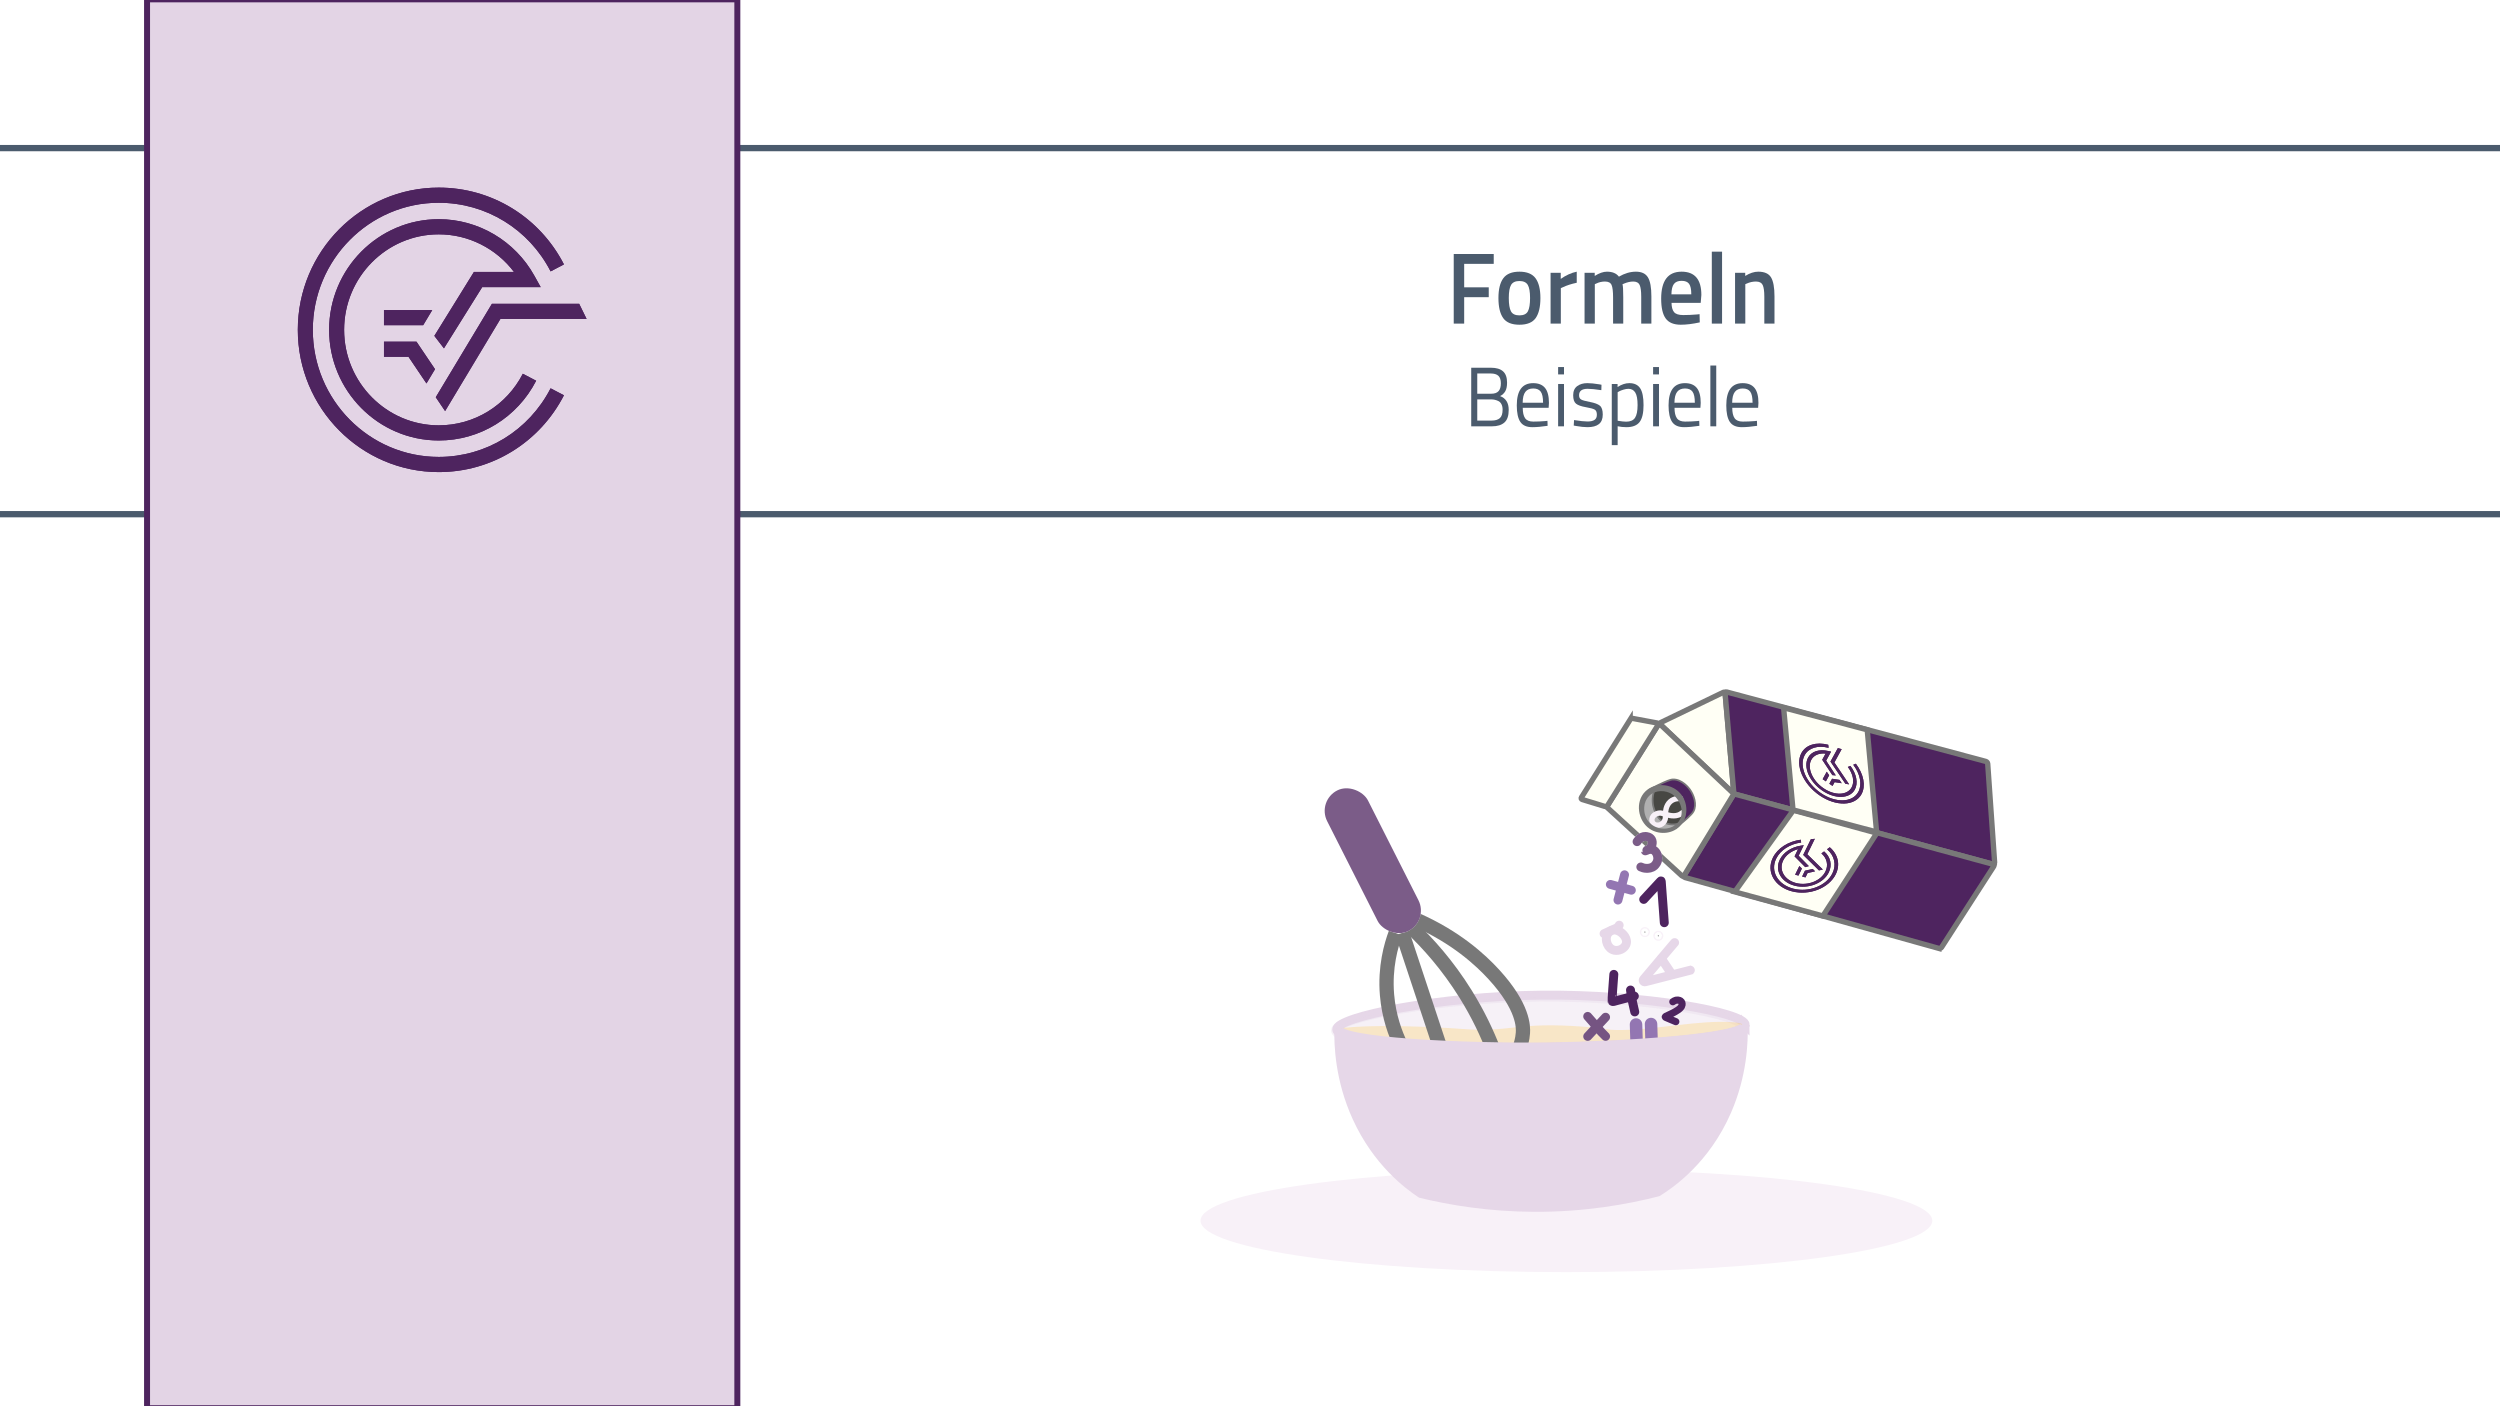 <?xml version="1.0" encoding="UTF-8"?>
<svg id="b" data-name="Ebene 2" xmlns="http://www.w3.org/2000/svg" width="1920" height="1080" viewBox="0 0 1920 1080">
  <rect x="0" y="0" width="1920" height="1080" fill="#333333" stroke="none"/>
  <rect x=".387" y="-1.5" width="1919.613" height="1082.5" fill="#fff" stroke="#fff" stroke-miterlimit="10"/>
  <ellipse cx="1203" cy="937.5" rx="281" ry="39.5" fill="#f8f1f8" stroke-width="0"/>
  <rect x="-40" y="113.74" width="2010" height="281.158" fill="none" stroke="#4b5b6d" stroke-miterlimit="10" stroke-width="4.837"/>
  <g>
    <path d="m1129.895,282.415h15.12c4.136,0,7.238.922,9.307,2.764,2.068,1.843,3.102,4.737,3.102,8.682,0,2.819-.452,5.019-1.355,6.601-.903,1.583-2.239,2.829-4.006,3.74,4.417,1.648,6.626,5.182,6.626,10.601,0,4.51-1.105,7.739-3.313,9.69-2.209,1.951-5.402,2.927-9.578,2.927h-15.903v-45.005Zm14.939,4.422h-10.301v15.543h10.723c2.569,0,4.447-.66,5.632-1.983,1.184-1.322,1.777-3.317,1.777-5.983s-.632-4.595-1.897-5.788c-1.265-1.192-3.244-1.789-5.934-1.789Zm.482,19.901h-10.783v16.259h11.084c2.73,0,4.809-.618,6.235-1.854,1.425-1.236,2.138-3.415,2.138-6.536,0-1.647-.292-3.034-.874-4.163-.583-1.127-1.355-1.929-2.319-2.406-1.768-.867-3.595-1.301-5.482-1.301Z" fill="#4b5b6d" stroke-width="0"/>
    <path d="m1186.7,323.387l1.747-.195.121,3.837c-4.578.693-8.494,1.041-11.747,1.041-4.337,0-7.41-1.354-9.217-4.065-1.807-2.709-2.711-6.926-2.711-12.649,0-11.402,4.196-17.104,12.59-17.104,4.056,0,7.087,1.226,9.096,3.675,2.008,2.45,3.012,6.298,3.012,11.544l-.241,3.707h-19.878c0,3.599.602,6.266,1.807,7.999,1.205,1.735,3.303,2.602,6.295,2.602s6.033-.13,9.126-.39Zm-1.626-14.113c0-3.989-.593-6.807-1.777-8.455-1.185-1.647-3.113-2.472-5.783-2.472s-4.679.868-6.024,2.602c-1.346,1.735-2.039,4.51-2.078,8.325h15.662Z" fill="#4b5b6d" stroke-width="0"/>
    <path d="m1196.639,287.552v-5.658h4.518v5.658h-4.518Zm0,39.867v-32.518h4.518v32.518h-4.518Z" fill="#4b5b6d" stroke-width="0"/>
    <path d="m1219.289,298.608c-4.378,0-6.566,1.648-6.566,4.943,0,1.518.502,2.591,1.506,3.219,1.003.629,3.292,1.279,6.867,1.951,3.574.673,6.104,1.616,7.59,2.829,1.485,1.214,2.229,3.49,2.229,6.829s-.994,5.788-2.982,7.349-4.89,2.341-8.705,2.341c-2.49,0-5.421-.304-8.795-.911l-1.807-.325.241-4.227c4.578.738,8.031,1.105,10.361,1.105s4.106-.4,5.331-1.203c1.225-.802,1.837-2.146,1.837-4.032s-.522-3.165-1.566-3.837c-1.045-.671-3.334-1.311-6.868-1.918-3.534-.606-6.044-1.496-7.53-2.667-1.486-1.17-2.229-3.338-2.229-6.503s1.033-5.506,3.102-7.024c2.068-1.517,4.648-2.276,7.741-2.276,2.449,0,5.521.304,9.217.911l1.687.325-.121,4.162c-4.458-.693-7.972-1.041-10.542-1.041Z" fill="#4b5b6d" stroke-width="0"/>
    <path d="m1237.842,341.857v-46.956h4.458v2.341c3.052-1.994,6.063-2.992,9.036-2.992,3.814,0,6.586,1.312,8.312,3.935,1.727,2.624,2.591,6.949,2.591,12.975s-1.015,10.352-3.042,12.975c-2.029,2.624-5.392,3.935-10.091,3.935-2.449,0-4.698-.239-6.746-.715v14.503h-4.518Zm12.831-43.249c-1.205,0-2.5.218-3.886.65-1.385.434-2.479.868-3.282,1.301l-1.145.65v21.917c2.851.478,5.02.715,6.506.715,3.253,0,5.531-.997,6.837-2.992,1.305-1.994,1.958-5.245,1.958-9.755s-.594-7.717-1.777-9.625c-1.186-1.908-2.922-2.862-5.211-2.862Z" fill="#4b5b6d" stroke-width="0"/>
    <path d="m1269.586,287.552v-5.658h4.519v5.658h-4.519Zm0,39.867v-32.518h4.519v32.518h-4.519Z" fill="#4b5b6d" stroke-width="0"/>
    <path d="m1303.26,323.387l1.747-.195.12,3.837c-4.578.693-8.493,1.041-11.746,1.041-4.337,0-7.409-1.354-9.217-4.065-1.807-2.709-2.711-6.926-2.711-12.649,0-11.402,4.196-17.104,12.59-17.104,4.056,0,7.088,1.226,9.097,3.675,2.008,2.45,3.012,6.298,3.012,11.544l-.241,3.707h-19.879c0,3.599.603,6.266,1.808,7.999,1.205,1.735,3.303,2.602,6.295,2.602s6.033-.13,9.126-.39Zm-1.626-14.113c0-3.989-.594-6.807-1.777-8.455-1.186-1.647-3.112-2.472-5.783-2.472s-4.679.868-6.023,2.602c-1.347,1.735-2.039,4.51-2.078,8.325h15.662Z" fill="#4b5b6d" stroke-width="0"/>
    <path d="m1313.56,327.419v-46.696h4.519v46.696h-4.519Z" fill="#4b5b6d" stroke-width="0"/>
    <path d="m1347.594,323.387l1.747-.195.12,3.837c-4.578.693-8.493,1.041-11.746,1.041-4.337,0-7.409-1.354-9.217-4.065-1.807-2.709-2.711-6.926-2.711-12.649,0-11.402,4.196-17.104,12.59-17.104,4.056,0,7.088,1.226,9.097,3.675,2.008,2.45,3.012,6.298,3.012,11.544l-.241,3.707h-19.879c0,3.599.603,6.266,1.808,7.999,1.205,1.735,3.303,2.602,6.295,2.602s6.033-.13,9.126-.39Zm-1.626-14.113c0-3.989-.594-6.807-1.777-8.455-1.186-1.647-3.112-2.472-5.783-2.472s-4.679.868-6.023,2.602c-1.347,1.735-2.039,4.51-2.078,8.325h15.662Z" fill="#4b5b6d" stroke-width="0"/>
  </g>
  <rect x="112.939" y="-.5" width="453.337" height="1082" fill="#e3d4e5" stroke="#4e245f" stroke-miterlimit="10" stroke-width="4.59"/>
  <g>
    <path d="m336.969,350.915c-53.328,0-96.718-43.782-96.718-97.598s43.391-97.6,96.718-97.6c36.269,0,69.179,20.196,85.905,52.715l10.236-5.38c-18.701-36.381-55.551-58.975-96.141-58.975-59.7,0-108.261,48.995-108.261,109.24s48.562,109.245,108.261,109.245c40.59,0,77.428-22.604,96.141-58.983l-10.246-5.363c-16.716,32.499-49.63,52.698-85.895,52.698" fill="#4e245f" stroke-width="0"/>
    <polygon points="334.66 305.077 341.836 315.721 384.313 244.947 450.507 244.947 444.8 233.302 377.804 233.302 334.66 305.077" fill="#4e245f" stroke-width="0"/>
    <polygon points="294.89 274.028 313.728 274.028 327.521 294.49 334.093 283.536 319.839 262.384 294.89 262.384 294.89 274.028" fill="#4e245f" stroke-width="0"/>
    <path d="m370.343,220.497h44.903l-4.821-8.669c-14.884-26.828-43.039-43.498-73.455-43.498-46.435,0-84.215,38.13-84.215,84.987s37.78,84.978,84.215,84.978c31.579,0,60.243-17.59,74.803-45.898l-10.243-5.361c-12.572,24.433-37.307,39.616-64.561,39.616-40.072,0-72.669-32.897-72.669-73.334s32.597-73.334,72.669-73.334c22.8,0,44.117,10.839,57.748,28.865h-30.742l-30.404,49.103,7.375,9.587,29.397-47.041Z" fill="#4e245f" stroke-width="0"/>
    <polygon points="331.977 238.117 294.89 238.117 294.89 249.763 324.987 249.763 331.977 238.117" fill="#4e245f" stroke-width="0"/>
    <path d="m336.969,350.915c-53.328,0-96.718-43.782-96.718-97.598s43.391-97.6,96.718-97.6c36.269,0,69.179,20.196,85.905,52.715l10.236-5.38c-18.701-36.381-55.551-58.975-96.141-58.975-59.7,0-108.261,48.995-108.261,109.24s48.562,109.245,108.261,109.245c40.59,0,77.428-22.604,96.141-58.983l-10.246-5.363c-16.716,32.499-49.63,52.698-85.895,52.698" fill="#4e245f" stroke-width="0"/>
    <polygon points="334.66 305.077 341.836 315.721 384.313 244.947 450.507 244.947 444.8 233.302 377.804 233.302 334.66 305.077" fill="#4e245f" stroke-width="0"/>
    <polygon points="294.89 274.028 313.728 274.028 327.521 294.49 334.093 283.536 319.839 262.384 294.89 262.384 294.89 274.028" fill="#4e245f" stroke-width="0"/>
    <path d="m370.343,220.497h44.903l-4.821-8.669c-14.884-26.828-43.039-43.498-73.455-43.498-46.435,0-84.215,38.13-84.215,84.987s37.78,84.978,84.215,84.978c31.579,0,60.243-17.59,74.803-45.898l-10.243-5.361c-12.572,24.433-37.307,39.616-64.561,39.616-40.072,0-72.669-32.897-72.669-73.334s32.597-73.334,72.669-73.334c22.8,0,44.117,10.839,57.748,28.865h-30.742l-30.404,49.103,7.375,9.587,29.397-47.041Z" fill="#4e245f" stroke-width="0"/>
    <polygon points="331.977 238.117 294.89 238.117 294.89 249.763 324.987 249.763 331.977 238.117" fill="#4e245f" stroke-width="0"/>
  </g>
  <g>
    <path d="m1116.465,248.53v-53.458h30.721v7.57h-22.698v18.027h18.867v7.57h-18.867v20.291h-8.023Z" fill="#4b5b6d" stroke-width="0"/>
    <path d="m1154.522,213.724c2.481-3.381,6.614-5.073,12.396-5.073s9.915,1.691,12.397,5.073c2.481,3.382,3.723,8.455,3.723,15.218s-1.205,11.862-3.614,15.296c-2.41,3.434-6.578,5.151-12.505,5.151s-10.096-1.717-12.505-5.151c-2.411-3.434-3.614-8.532-3.614-15.296s1.24-11.835,3.723-15.218Zm5.891,25.363c1.108,2.082,3.276,3.122,6.505,3.122s5.396-1.04,6.506-3.122c1.108-2.081,1.663-5.489,1.663-10.224s-.591-8.089-1.771-10.067c-1.182-1.977-3.314-2.966-6.397-2.966s-5.217.989-6.397,2.966c-1.182,1.978-1.771,5.333-1.771,10.067s.553,8.143,1.663,10.224Z" fill="#4b5b6d" stroke-width="0"/>
    <path d="m1190.845,248.53v-39.021h7.807v4.683c4.095-2.861,8.192-4.708,12.288-5.541v8.506c-4.145.885-7.687,2.029-10.625,3.434l-1.59.702v27.236h-7.879Z" fill="#4b5b6d" stroke-width="0"/>
    <path d="m1224.818,248.53h-7.879v-39.021h7.807v2.419c3.421-2.185,6.553-3.278,9.397-3.278,4.192,0,7.252,1.275,9.18,3.824,4.385-2.549,8.747-3.824,13.084-3.824s7.396,1.444,9.18,4.331c1.782,2.888,2.675,7.765,2.675,14.633v20.915h-7.807v-20.681c0-4.214-.397-7.206-1.192-8.975-.796-1.768-2.446-2.653-4.952-2.653-2.168,0-4.506.521-7.012,1.561l-1.229.546c.385,1.041.578,4.37.578,9.989v20.212h-7.807v-20.057c0-4.63-.386-7.83-1.156-9.599-.771-1.768-2.458-2.653-5.06-2.653-2.41,0-4.651.521-6.723,1.561l-1.084.468v30.28Z" fill="#4b5b6d" stroke-width="0"/>
    <path d="m1303.247,241.507l2.024-.234.145,6.321c-5.494,1.196-10.361,1.795-14.602,1.795-5.35,0-9.192-1.586-11.529-4.76-2.338-3.173-3.506-8.246-3.506-15.218,0-13.839,5.229-20.759,15.686-20.759,10.12,0,15.18,5.958,15.18,17.872l-.506,6.087h-22.408c.048,3.227.698,5.593,1.951,7.102,1.253,1.51,3.59,2.263,7.012,2.263s6.939-.156,10.554-.468Zm-4.337-15.452c0-3.85-.567-6.542-1.698-8.078-1.133-1.534-3.049-2.302-5.747-2.302s-4.662.807-5.892,2.419c-1.229,1.613-1.867,4.267-1.915,7.96h15.252Z" fill="#4b5b6d" stroke-width="0"/>
    <path d="m1314.667,248.53v-55.253h7.88v55.253h-7.88Z" fill="#4b5b6d" stroke-width="0"/>
    <path d="m1340.4,248.53h-7.879v-39.021h7.807v2.419c3.518-2.185,6.843-3.278,9.976-3.278,4.818,0,8.107,1.471,9.867,4.409,1.758,2.94,2.638,7.792,2.638,14.555v20.915h-7.807v-20.681c0-4.214-.422-7.206-1.265-8.975-.844-1.768-2.566-2.653-5.168-2.653-2.458,0-4.819.521-7.084,1.561l-1.085.468v30.28Z" fill="#4b5b6d" stroke-width="0"/>
  </g>
  <g>
    <path d="m1340.397,787.237c-.233,10.7-97.016,16.179-151.429,17.027-62.319.971-161.941-2.686-162.349-13.621-.367-9.827,79.376-25.603,157.253-26.391,77.633-.786,156.736,13.288,156.525,22.986Z" fill="none" stroke="#e6d7e8" stroke-miterlimit="10" stroke-width="6.85"/>
    <path d="m1338.728,788.753c-.226,10.605-95.075,16.274-151.429,17.027-63.553.849-161.239-3.447-161.605-14.286-.332-9.827,79.323-25.056,156.509-25.727,77.422-.673,156.733,13.264,156.525,22.986Z" fill="#e6d7e8" opacity=".34" stroke="#e6d7e8" stroke-miterlimit="10" stroke-width="6.85"/>
    <path d="m1338.036,786.811c.264,2.425-19.364,6.489-25.54,7.662-33.536,6.368-72.03,8.161-120.039,9.365-27.58.691-43.713.822-64.702-.851-14.461-1.153-13.406-1.742-26.391-2.554-22.734-1.422-37.178-.319-57.04-5.108-2.483-.599-14.696-3.544-14.473-5.108.038-.266.456-.634,2.554-.851,33.742-3.492,90.242.851,90.242.851,38.169,2.934,41.269-5.655,93.647-1.703,19.769,1.492,16.421,2.496,26.391,2.554,28.557.166,62.033-8.037,88.539-5.959,2.895.227,6.696.654,6.811,1.703Z" fill="#fdc641" opacity=".26" stroke-width="0"/>
    <g>
      <path d="m1087.728,706.389c30.535,13.463,49.374,30.893,59.566,42.009,22.883,24.956,22.621,40.372,22.298,44.934-.359,5.075-1.674,9.204-2.797,12.006" fill="none" stroke="#787878" stroke-miterlimit="10" stroke-width="10.96"/>
      <path d="m1071.842,716.587c-3.46,9.251-8.383,26.167-6.615,47.464,1.406,16.942,6.506,30.141,10.457,38.354" fill="none" stroke="#787878" stroke-miterlimit="10" stroke-width="10.96"/>
      <path d="m1076.907,716.459c9.603,28.969,19.205,57.937,28.808,86.906" fill="none" stroke="#787878" stroke-miterlimit="10" stroke-width="10.96"/>
      <path d="m1083.813,712.28c12.653,11.975,27.854,28.768,41.737,51.086,9.77,15.706,16.676,30.594,21.607,43.388" fill="none" stroke="#787878" stroke-miterlimit="10" stroke-width="10.96"/>
      <rect x="1036.734" y="600.537" width="35.155" height="120.983" rx="17.577" ry="17.577" transform="translate(-184.864 547.123) rotate(-26.835)" fill="#fff" stroke-width="0"/>
      <rect x="1036.734" y="600.537" width="35.155" height="120.983" rx="17.577" ry="17.577" transform="translate(-184.864 547.123) rotate(-26.835)" fill="#4e245f" opacity=".74" stroke-width="0"/>
    </g>
    <g>
      <line x1="1268.664" y1="807.671" x2="1267.994" y2="786.445" fill="none" stroke="#9376b2" stroke-linecap="round" stroke-linejoin="round" stroke-width="9.59"/>
      <line x1="1257.113" y1="807.261" x2="1256.468" y2="786.809" fill="none" stroke="#9376b2" stroke-linecap="round" stroke-linejoin="round" stroke-width="9.59"/>
    </g>
    <g>
      <path d="m1219.343,780.59c1.905,2.077,3.376,3.789,4.367,4.968,1.065,1.267,1.348,1.648,2.558,3.06.978,1.142,2.089,2.436,3.6,4.045.809.862,1.893,1.984,3.222,3.273" fill="none" stroke="#fff" stroke-linecap="round" stroke-linejoin="round" stroke-width="6.85"/>
      <path d="m1233.089,781.213c-1.098,1.18-5.444,5.852-6.542,7.032-1.309,1.407-5.894,6.331-7.204,7.737" fill="none" stroke="#fff" stroke-linecap="round" stroke-linejoin="round" stroke-width="6.85"/>
    </g>
    <path d="m1287.026,784.641c-2.143-.974-3.556-1.542-4.482-1.888-.064-.024-.901-.384-2.574-1.104-.708-.304-1.062-.458-1.083-.565-.156-.819,4.489-1.865,9.577-5.297,1.637-1.104,3.078-2.292,3.34-4.031.042-.28.214-1.424-.476-2.391-.799-1.12-2.221-1.255-2.685-1.301-.859-.085-1.539.118-1.954.246-.918.283-1.575.737-1.96,1.048" fill="none" stroke="#4e245f" stroke-linecap="round" stroke-linejoin="round" stroke-width="5.48"/>
    <g>
      <path d="m1255.178,765.005c-1.644.372-3.069.709-4.218.997-4.989,1.253-7.447,1.971-7.905,2.1-3.961,1.11-4.306,1.286-4.785.975,0,0-.118-.075-.215-.183-.176-.195,1.011-15.923,1.366-20.584" fill="none" stroke="#4e245f" stroke-linecap="round" stroke-linejoin="round" stroke-width="6.85"/>
      <path d="m1252.222,760.341c.145,1.281.38,3.09.764,5.25.184,1.037.381,2.034.879,4.324.399,1.838.947,4.3,1.638,7.246" fill="none" stroke="#4e245f" stroke-linecap="round" stroke-linejoin="round" stroke-width="6.85"/>
    </g>
    <path d="m1340.249,786.979c-.226,10.605-95.075,16.274-151.429,17.027-63.553.849-161.239-3.447-161.605-14.286" fill="none" stroke="#e6d7e8" stroke-miterlimit="10" stroke-width="6.85"/>
    <path d="m1089.847,919.815c23.594,5.769,53.642,10.739,88.564,10.869,38.371.143,71.074-5.601,96.099-12.056,10.716-6.606,38.121-25.587,54.856-63.917,12.368-28.328,13.266-54.301,12.85-67.899-2.789,1.231-7.065,3.018-12.376,4.823-15.364,5.22-27.738,6.628-33.489,7.234-31.41,3.311-60.669,3.311-107.747,5.626-7.318.36-5.595.374-8.57.438-11.229.24-26.261-1.188-126.843-6.064-2.526-.122-9.7-.469-18.201-4.019-4.564-1.906-8.045-4.123-10.192-5.626-.35,13.503.607,40.722,14.087,70.311,16.003,35.128,40.432,53.349,50.962,60.282Z" fill="#e6d7e8" stroke-width="0"/>
    <g>
      <g>
        <path d="m1275.187,556.464c-.548-.517-.442-1.208.237-1.536l48.11-23.233c.679-.328,1.287.018,1.353.769l6.641,75.87c.066.751-.329.942-.877.425l-55.463-52.295Z" fill="#fffff5" stroke-width="0"/>
        <path d="m1275.187,556.464c-.548-.517-.442-1.208.237-1.536l48.11-23.233c.679-.328,1.287.018,1.353.769l6.641,75.87c.066.751-.329.942-.877.425l-55.463-52.295Z" fill="none" stroke="#787878" stroke-miterlimit="10" stroke-width="4.11"/>
      </g>
      <g>
        <path d="m1531.904,662.748c.053.752-.499,1.205-1.226,1.008l-197.709-53.698c-.727-.198-1.376-.973-1.442-1.724l-6.641-75.87c-.066-.751.476-1.205,1.204-1.01l199.05,53.321c.728.195,1.366.97,1.419,1.721l5.344,76.252Z" fill="#4e245f" stroke-width="0"/>
        <path d="m1531.904,662.748c.053.752-.499,1.205-1.226,1.008l-197.709-53.698c-.727-.198-1.376-.973-1.442-1.724l-6.641-75.87c-.066-.751.476-1.205,1.204-1.01l199.05,53.321c.728.195,1.366.97,1.419,1.721l5.344,76.252Z" fill="none" stroke="#787878" stroke-miterlimit="10" stroke-width="4.11"/>
      </g>
      <g>
        <path d="m1489.036,728.365c.726.203,1.654-.15,2.062-.783l40.16-62.316c.408-.633.147-1.313-.58-1.511l-197.709-53.698c-.727-.198-1.643.167-2.036.81l-37.53,61.508c-.392.643-.12,1.335.606,1.538l195.027,54.452Z" fill="#4e245f" stroke-width="0"/>
        <path d="m1489.036,728.365c.726.203,1.654-.15,2.062-.783l40.16-62.316c.408-.633.147-1.313-.58-1.511l-197.709-53.698c-.727-.198-1.643.167-2.036.81l-37.53,61.508c-.392.643-.12,1.335.606,1.538l195.027,54.452Z" fill="none" stroke="#787878" stroke-miterlimit="10" stroke-width="4.11"/>
      </g>
      <g>
        <path d="m1234.9,620.681c-.556-.509-.683-1.447-.283-2.085l38.845-61.912c.4-.638,1.177-.738,1.725-.221l55.463,52.295c.548.517.676,1.466.283,2.109l-37.53,61.508c-.392.643-1.169.753-1.724.245l-56.778-51.939Z" fill="#fffff5" stroke-width="0"/>
        <path d="m1234.9,620.681c-.556-.509-.683-1.447-.283-2.085l38.845-61.912c.4-.638,1.177-.738,1.725-.221l55.463,52.295c.548.517.676,1.466.283,2.109l-37.53,61.508c-.392.643-1.169.753-1.724.245l-56.778-51.939Z" fill="none" stroke="#787878" stroke-miterlimit="10" stroke-width="4.11"/>
      </g>
      <g>
        <path d="m1251.951,552.686c.4-.639,1.333-1.048,2.074-.911l18.818,3.498c.741.138,1.019.773.619,1.411l-38.845,61.912c-.4.638-1.318.98-2.038.759l-17.474-5.35c-.721-.221-.983-.924-.583-1.562l37.429-59.758Z" fill="#fffff5" stroke-width="0"/>
        <path d="m1251.951,552.686c.4-.639,1.333-1.048,2.074-.911l18.818,3.498c.741.138,1.019.773.619,1.411l-38.845,61.912c-.4.638-1.318.98-2.038.759l-17.474-5.35c-.721-.221-.983-.924-.583-1.562l37.429-59.758Z" fill="none" stroke="#787878" stroke-miterlimit="10" stroke-width="4.11"/>
      </g>
      <path d="m1298.072,625.015c-2.394,2.463-5.144,5.04-8.283,7.616-1.87,1.535-3.707,2.929-5.485,4.194-1.891-.38-8.864-2.016-13.8-8.543-6.738-8.91-3.911-19.308-3.565-20.502,3.075-1.019,7.692-2.15,13.361-2.094,7.016.069,12.521,1.923,15.789,3.317.661,5.337,1.322,10.674,1.983,16.011Z" fill="#1d1d1b" opacity=".81" stroke-width="0"/>
      <path d="m1270.743,606.45c-7.505,5.123-10.444,14.182-7.533,21.363,1.969,4.858,6.617,8.862,12.419,9.812,8.166,1.337,13.815-4.162,14.355-4.707-1.683.413-7.063,1.499-12.329-1.402-7.784-4.288-8.548-13.556-8.664-14.964-.375-4.555.907-8.186,1.751-10.103Z" fill="#fff" stroke-width="0"/>
      <path d="m1286.801,634.997c.264.322,4.718-2.542,9.13-6.696,2.605-2.454,3.865-3.704,4.639-5.115,2.849-5.192.377-12.525-2.829-16.931-.696-.956-5.852-7.837-12.953-7.622-.756.023-2.297.137-7.178,2.354-5.935,2.696-12.083,5.832-11.779,6.585.34.844,7.731-4.254,15.128-2.02,8.53,2.576,14.872,14.24,12.361,21.755-1.633,4.887-6.788,7.36-6.517,7.691Z" fill="#4e245f" stroke="#787878" stroke-miterlimit="10" stroke-width="1.37"/>
      <path d="m1270.246,607.757c-.662,2.132-2.105,7.834.291,14.17.901,2.384,2.89,7.643,8.426,10.087,4.702,2.075,9.172.888,10.6.445" fill="none" stroke="#787878" stroke-miterlimit="10" stroke-width="1.37"/>
      <path d="m1270.743,606.45c-7.505,5.123-10.444,14.182-7.533,21.363,1.969,4.858,6.617,8.862,12.419,9.812,8.166,1.337,13.815-4.162,14.355-4.707-1.683.413-7.063,1.499-12.329-1.402-7.784-4.288-8.548-13.556-8.664-14.964-.375-4.555.907-8.186,1.751-10.103Z" fill="#787878" opacity=".58" stroke-width="0"/>
      <path d="m1399.981,703.448c-22.565-6.163-45.13-12.326-67.694-18.49,15.01-20.897,30.021-41.793,45.031-62.69l64.095,17.554c-13.81,21.209-27.621,42.417-41.431,63.626Z" fill="#fffff5" stroke="#787878" stroke-miterlimit="10" stroke-width="4.11"/>
      <path d="m1441.232,638.95c-21.401-5.652-42.801-11.303-64.202-16.955-2.405-26.153-4.81-52.307-7.215-78.46,21.401,5.652,42.801,11.303,64.202,16.955,2.405,26.153,4.81,52.307,7.215,78.46Z" fill="#fffff5" stroke="#787878" stroke-miterlimit="10" stroke-width="4.11"/>
      <g>
        <path d="m1407.313,670.707c-4.671,9.591-18.165,14.874-30.081,11.775-11.916-3.099-17.809-13.424-13.138-23.015,3.177-6.523,10.531-11.279,19.196-12.415l-.295-2.151c-9.693,1.269-17.924,6.595-21.479,13.895-5.229,10.737,1.365,22.292,14.704,25.761,13.338,3.469,28.442-2.443,33.671-13.18,3.555-7.3,1.777-15.227-4.638-20.687l-2.085,1.534c5.731,4.878,7.321,11.96,4.144,18.483" fill="#4e245f" stroke-width="0"/>
        <polygon points="1396.962 668.483 1399.947 667.806 1387.997 656.091 1393.795 644.186 1390.717 644.542 1384.849 656.591 1396.962 668.483" fill="#4e245f" stroke-width="0"/>
        <polygon points="1386.604 673.848 1388.254 670.46 1393.992 669.158 1392.143 667.345 1386.211 668.691 1384.025 673.178 1386.604 673.848" fill="#4e245f" stroke-width="0"/>
        <path d="m1381.36,657.196l3.933-8.076-2.342.368c-7.244,1.132-13.401,5.236-16.065,10.706-4.067,8.351,1.066,17.342,11.441,20.04,10.374,2.698,22.124-1.902,26.192-10.253,2.766-5.679,1.382-11.848-3.61-16.096l-2.084,1.533c4.309,3.668,5.504,8.991,3.116,13.892-3.51,7.207-13.649,11.175-22.602,8.847-8.953-2.328-13.382-10.085-9.872-17.292,1.997-4.101,6.264-7.31,11.449-8.724l-2.693,5.529,8.209,8.295,2.769-.774-7.841-7.996Z" fill="#4e245f" stroke-width="0"/>
        <polygon points="1381.901 665.11 1378.652 671.78 1381.231 672.451 1383.867 667.038 1381.901 665.11" fill="#4e245f" stroke-width="0"/>
        <path d="m1407.313,670.707c-4.671,9.591-18.165,14.874-30.081,11.775-11.916-3.099-17.809-13.424-13.138-23.015,3.177-6.523,10.531-11.279,19.196-12.415l-.295-2.151c-9.693,1.269-17.924,6.595-21.479,13.895-5.229,10.737,1.365,22.292,14.704,25.761,13.338,3.469,28.442-2.443,33.671-13.18,3.555-7.3,1.777-15.227-4.638-20.687l-2.085,1.534c5.731,4.878,7.321,11.96,4.144,18.483" fill="#4e245f" stroke-width="0"/>
        <polygon points="1396.962 668.483 1399.947 667.806 1387.997 656.091 1393.795 644.186 1390.717 644.542 1384.849 656.591 1396.962 668.483" fill="#4e245f" stroke-width="0"/>
        <polygon points="1386.604 673.848 1388.254 670.46 1393.992 669.158 1392.143 667.345 1386.211 668.691 1384.025 673.178 1386.604 673.848" fill="#4e245f" stroke-width="0"/>
        <path d="m1381.36,657.196l3.933-8.076-2.342.368c-7.244,1.132-13.401,5.236-16.065,10.706-4.067,8.351,1.066,17.342,11.441,20.04,10.374,2.698,22.124-1.902,26.192-10.253,2.766-5.679,1.382-11.848-3.61-16.096l-2.084,1.533c4.309,3.668,5.504,8.991,3.116,13.892-3.51,7.207-13.649,11.175-22.602,8.847-8.953-2.328-13.382-10.085-9.872-17.292,1.997-4.101,6.264-7.31,11.449-8.724l-2.693,5.529,8.209,8.295,2.769-.774-7.841-7.996Z" fill="#4e245f" stroke-width="0"/>
        <polygon points="1381.901 665.11 1378.652 671.78 1381.231 672.451 1383.867 667.038 1381.901 665.11" fill="#4e245f" stroke-width="0"/>
      </g>
      <g>
        <path d="m1427.165,608.236c-4.511,8.243-17.42,8.612-28.777.821-11.358-7.791-16.927-20.836-12.416-29.079,3.068-5.606,10.113-7.769,18.391-5.647l-.27-2.361c-9.259-2.376-17.144.049-20.578,6.323-5.05,9.228,1.183,23.827,13.896,32.548,12.712,8.721,27.162,8.309,32.211-.919,3.433-6.274,1.779-15.24-4.316-23.399l-1.998.807c5.444,7.289,6.923,15.3,3.856,20.906" fill="#4e245f" stroke-width="0"/>
        <polygon points="1417.297 601.957 1420.15 602.389 1408.807 585.578 1414.406 575.346 1411.466 574.542 1405.799 584.898 1417.297 601.957" fill="#4e245f" stroke-width="0"/>
        <polygon points="1407.381 603.61 1408.974 600.698 1414.459 601.528 1412.703 598.927 1407.034 598.068 1404.924 601.924 1407.381 603.61" fill="#4e245f" stroke-width="0"/>
        <path d="m1402.466,584.198l3.798-6.941-2.237-.51c-6.921-1.583-12.82.356-15.393,5.057-3.928,7.178.924,18.537,10.812,25.321,9.887,6.783,21.129,6.462,25.056-.715,2.671-4.881,1.383-11.858-3.359-18.207l-1.998.807c4.093,5.48,5.205,11.502,2.9,15.714-3.389,6.194-13.089,6.47-21.623.616-8.534-5.854-12.719-15.655-9.33-21.849,1.928-3.524,6.019-5.25,10.976-4.747l-2.6,4.752,7.791,11.808,2.647.248-7.441-11.354Z" fill="#4e245f" stroke-width="0"/>
        <polygon points="1402.939 592.679 1399.802 598.411 1402.26 600.097 1404.806 595.445 1402.939 592.679" fill="#4e245f" stroke-width="0"/>
        <path d="m1427.165,608.236c-4.511,8.243-17.42,8.612-28.777.821-11.358-7.791-16.927-20.836-12.416-29.079,3.068-5.606,10.113-7.769,18.391-5.647l-.27-2.361c-9.259-2.376-17.144.049-20.578,6.323-5.05,9.228,1.183,23.827,13.896,32.548,12.712,8.721,27.162,8.309,32.211-.919,3.433-6.274,1.779-15.24-4.316-23.399l-1.998.807c5.444,7.289,6.923,15.3,3.856,20.906" fill="#4e245f" stroke-width="0"/>
        <polygon points="1417.297 601.957 1420.15 602.389 1408.807 585.578 1414.406 575.346 1411.466 574.542 1405.799 584.898 1417.297 601.957" fill="#4e245f" stroke-width="0"/>
        <polygon points="1407.381 603.61 1408.974 600.698 1414.459 601.528 1412.703 598.927 1407.034 598.068 1404.924 601.924 1407.381 603.61" fill="#4e245f" stroke-width="0"/>
        <path d="m1402.466,584.198l3.798-6.941-2.237-.51c-6.921-1.583-12.82.356-15.393,5.057-3.928,7.178.924,18.537,10.812,25.321,9.887,6.783,21.129,6.462,25.056-.715,2.671-4.881,1.383-11.858-3.359-18.207l-1.998.807c4.093,5.48,5.205,11.502,2.9,15.714-3.389,6.194-13.089,6.47-21.623.616-8.534-5.854-12.719-15.655-9.33-21.849,1.928-3.524,6.019-5.25,10.976-4.747l-2.6,4.752,7.791,11.808,2.647.248-7.441-11.354Z" fill="#4e245f" stroke-width="0"/>
        <polygon points="1402.939 592.679 1399.802 598.411 1402.26 600.097 1404.806 595.445 1402.939 592.679" fill="#4e245f" stroke-width="0"/>
      </g>
      <path d="m1292.043,624.152c-.619.527-1.677,1.316-3.12,1.823-4.426,1.556-9.594-.58-9.883-.653-2.491-.63-3.471-1.183-5.297-.801-.515.108-3.504.732-4.653,3.245-.697,1.523-.519,3.306.538,4.537,1.4,1.63,3.896,1.776,5.73,1.004,1.784-.752,2.648-2.249,2.95-2.789,1.035-1.851.681-3.265.733-5.196.002-.081.005-.202.012-.358.052-1.199.221-6.238,3.666-9.288,3.018-2.672,7.026-2.476,7.92-2.412" fill="none" stroke="#f8f1f8" stroke-linecap="round" stroke-linejoin="round" stroke-width="4.11"/>
      <path d="m1289.642,609.455c-6.771-7.331-18.898-7.764-25.616-1.074-7.647,7.614-5.448,21.627,3.268,27.568,6.387,4.353,16.106,4.258,22.194-1.724,6.743-6.625,6.46-17.943.154-24.77Zm-22.237,23.844c-6.87-5.934-7.135-17.379-.803-23.04,4.9-4.382,12.549-4.221,17.74-1.026,7.139,4.395,10.67,15.17,5.257,22.342-5.09,6.744-15.788,7.258-22.194,1.724Z" fill="#787878" stroke="#787878" stroke-miterlimit="10" stroke-width="1.37"/>
    </g>
    <g>
      <g>
        <path d="m1239.905,729.799c3.353.673,7.354-1.095,8.756-4.23,1.939-4.338-2.119-9.011-5.571-10.566-.732-.33-2.687-1.215-4.912-.537-2.599.792-3.734,3.11-3.911,3.489-1.837,3.924.341,10.781,5.638,11.845Z" fill="none" stroke="#e6d7e8" stroke-linecap="round" stroke-linejoin="round" stroke-width="6.85"/>
        <path d="m1231.922,717.028c.284-.116.693-.286,1.181-.496,2.447-1.054,2.853-1.39,4.612-2.181,2.84-1.277,3.696-1.261,4.835-2.468.475-.503.786-.993.978-1.339" fill="none" stroke="#e6d7e8" stroke-linecap="round" stroke-linejoin="round" stroke-width="6.85"/>
      </g>
      <path d="m1257.273,646.393c.133-.229,2.46-4.095,6.407-3.992.656.017,3.374.197,4.651,2.361,1.344,2.277.238,5.303-1.248,6.821-1.443,1.475-3.5,1.789-3.477,1.861.031.096,3.182-1.838,5.818-.83,2.26.864,3.675,3.712,3.775,6.251.136,3.481-2.228,5.702-2.603,6.043-2.214,2.012-4.85,1.993-6.013,1.984-1.984-.014-3.536-.618-4.424-1.047" fill="none" stroke="#fff" stroke-linecap="round" stroke-linejoin="round" stroke-width="6.85"/>
      <g>
        <path d="m1262.899,715.541s.003-.003.005-.005c.115-.108.367-.213.58-.101.221.116.343.434.192.671-.138.216-.439.266-.645.138-.268-.165-.272-.563-.131-.703Z" fill="#787878" stroke="#f8f1f8" stroke-linecap="round" stroke-linejoin="round" stroke-width="6.85"/>
        <path d="m1273.23,718.402s.003-.003.005-.005c.115-.108.367-.213.58-.101.221.116.343.434.192.671-.138.216-.439.266-.645.138-.268-.165-.272-.563-.131-.703Z" fill="#787878" stroke="#f8f1f8" stroke-linecap="round" stroke-linejoin="round" stroke-width="6.85"/>
      </g>
      <path d="m1262.373,690.743l13.078-14.155c.126-.136.356-.05.37.138l2.361,31.924" fill="none" stroke="#4e245f" stroke-linecap="round" stroke-miterlimit="10" stroke-width="6.85"/>
      <g>
        <path d="m1286.115,723.92c.72-.983-23.768,28.117-23.768,28.117-.888,1.05-.104,2.287,1.232,1.945,0,0,36.535-9.352,36.008-9.226" fill="none" stroke="#e6d7e8" stroke-linecap="round" stroke-miterlimit="10" stroke-width="6.85"/>
        <line x1="1284.11" y1="748.443" x2="1275.933" y2="736.207" fill="none" stroke="#e6d7e8" stroke-linecap="round" stroke-miterlimit="10" stroke-width="6.85"/>
      </g>
      <g>
        <line x1="1247.65" y1="671.836" x2="1242.599" y2="691.252" fill="none" stroke="#9376b2" stroke-linecap="round" stroke-linejoin="round" stroke-width="6.85"/>
        <line x1="1236.756" y1="679.227" x2="1252.872" y2="683.689" fill="none" stroke="#9376b2" stroke-linecap="round" stroke-linejoin="round" stroke-width="6.85"/>
      </g>
      <path d="m1257.273,646.393c.133-.229,2.46-4.095,6.407-3.992.656.017,3.374.197,4.651,2.361,1.344,2.277.238,5.303-1.248,6.821-1.443,1.475-3.5,1.789-3.477,1.861.031.096,3.182-1.838,5.818-.83,2.26.864,3.675,3.712,3.775,6.251.136,3.481-2.228,5.702-2.603,6.043-2.214,2.012-4.85,1.993-6.013,1.984-1.984-.014-3.536-.618-4.424-1.047" fill="none" opacity=".74" stroke="#4e245f" stroke-linecap="round" stroke-linejoin="round" stroke-width="6.85"/>
    </g>
    <g opacity=".78">
      <path d="m1219.343,780.59c1.905,2.077,3.376,3.789,4.367,4.968,1.065,1.267,1.348,1.648,2.558,3.06.978,1.142,2.089,2.436,3.6,4.045.809.862,1.893,1.984,3.222,3.273" fill="none" stroke="#4e245f" stroke-linecap="round" stroke-linejoin="round" stroke-width="6.85"/>
      <path d="m1233.089,781.213c-1.098,1.18-5.444,5.852-6.542,7.032-1.309,1.407-5.894,6.331-7.204,7.737" fill="none" stroke="#4e245f" stroke-linecap="round" stroke-linejoin="round" stroke-width="6.85"/>
    </g>
  </g>
</svg>